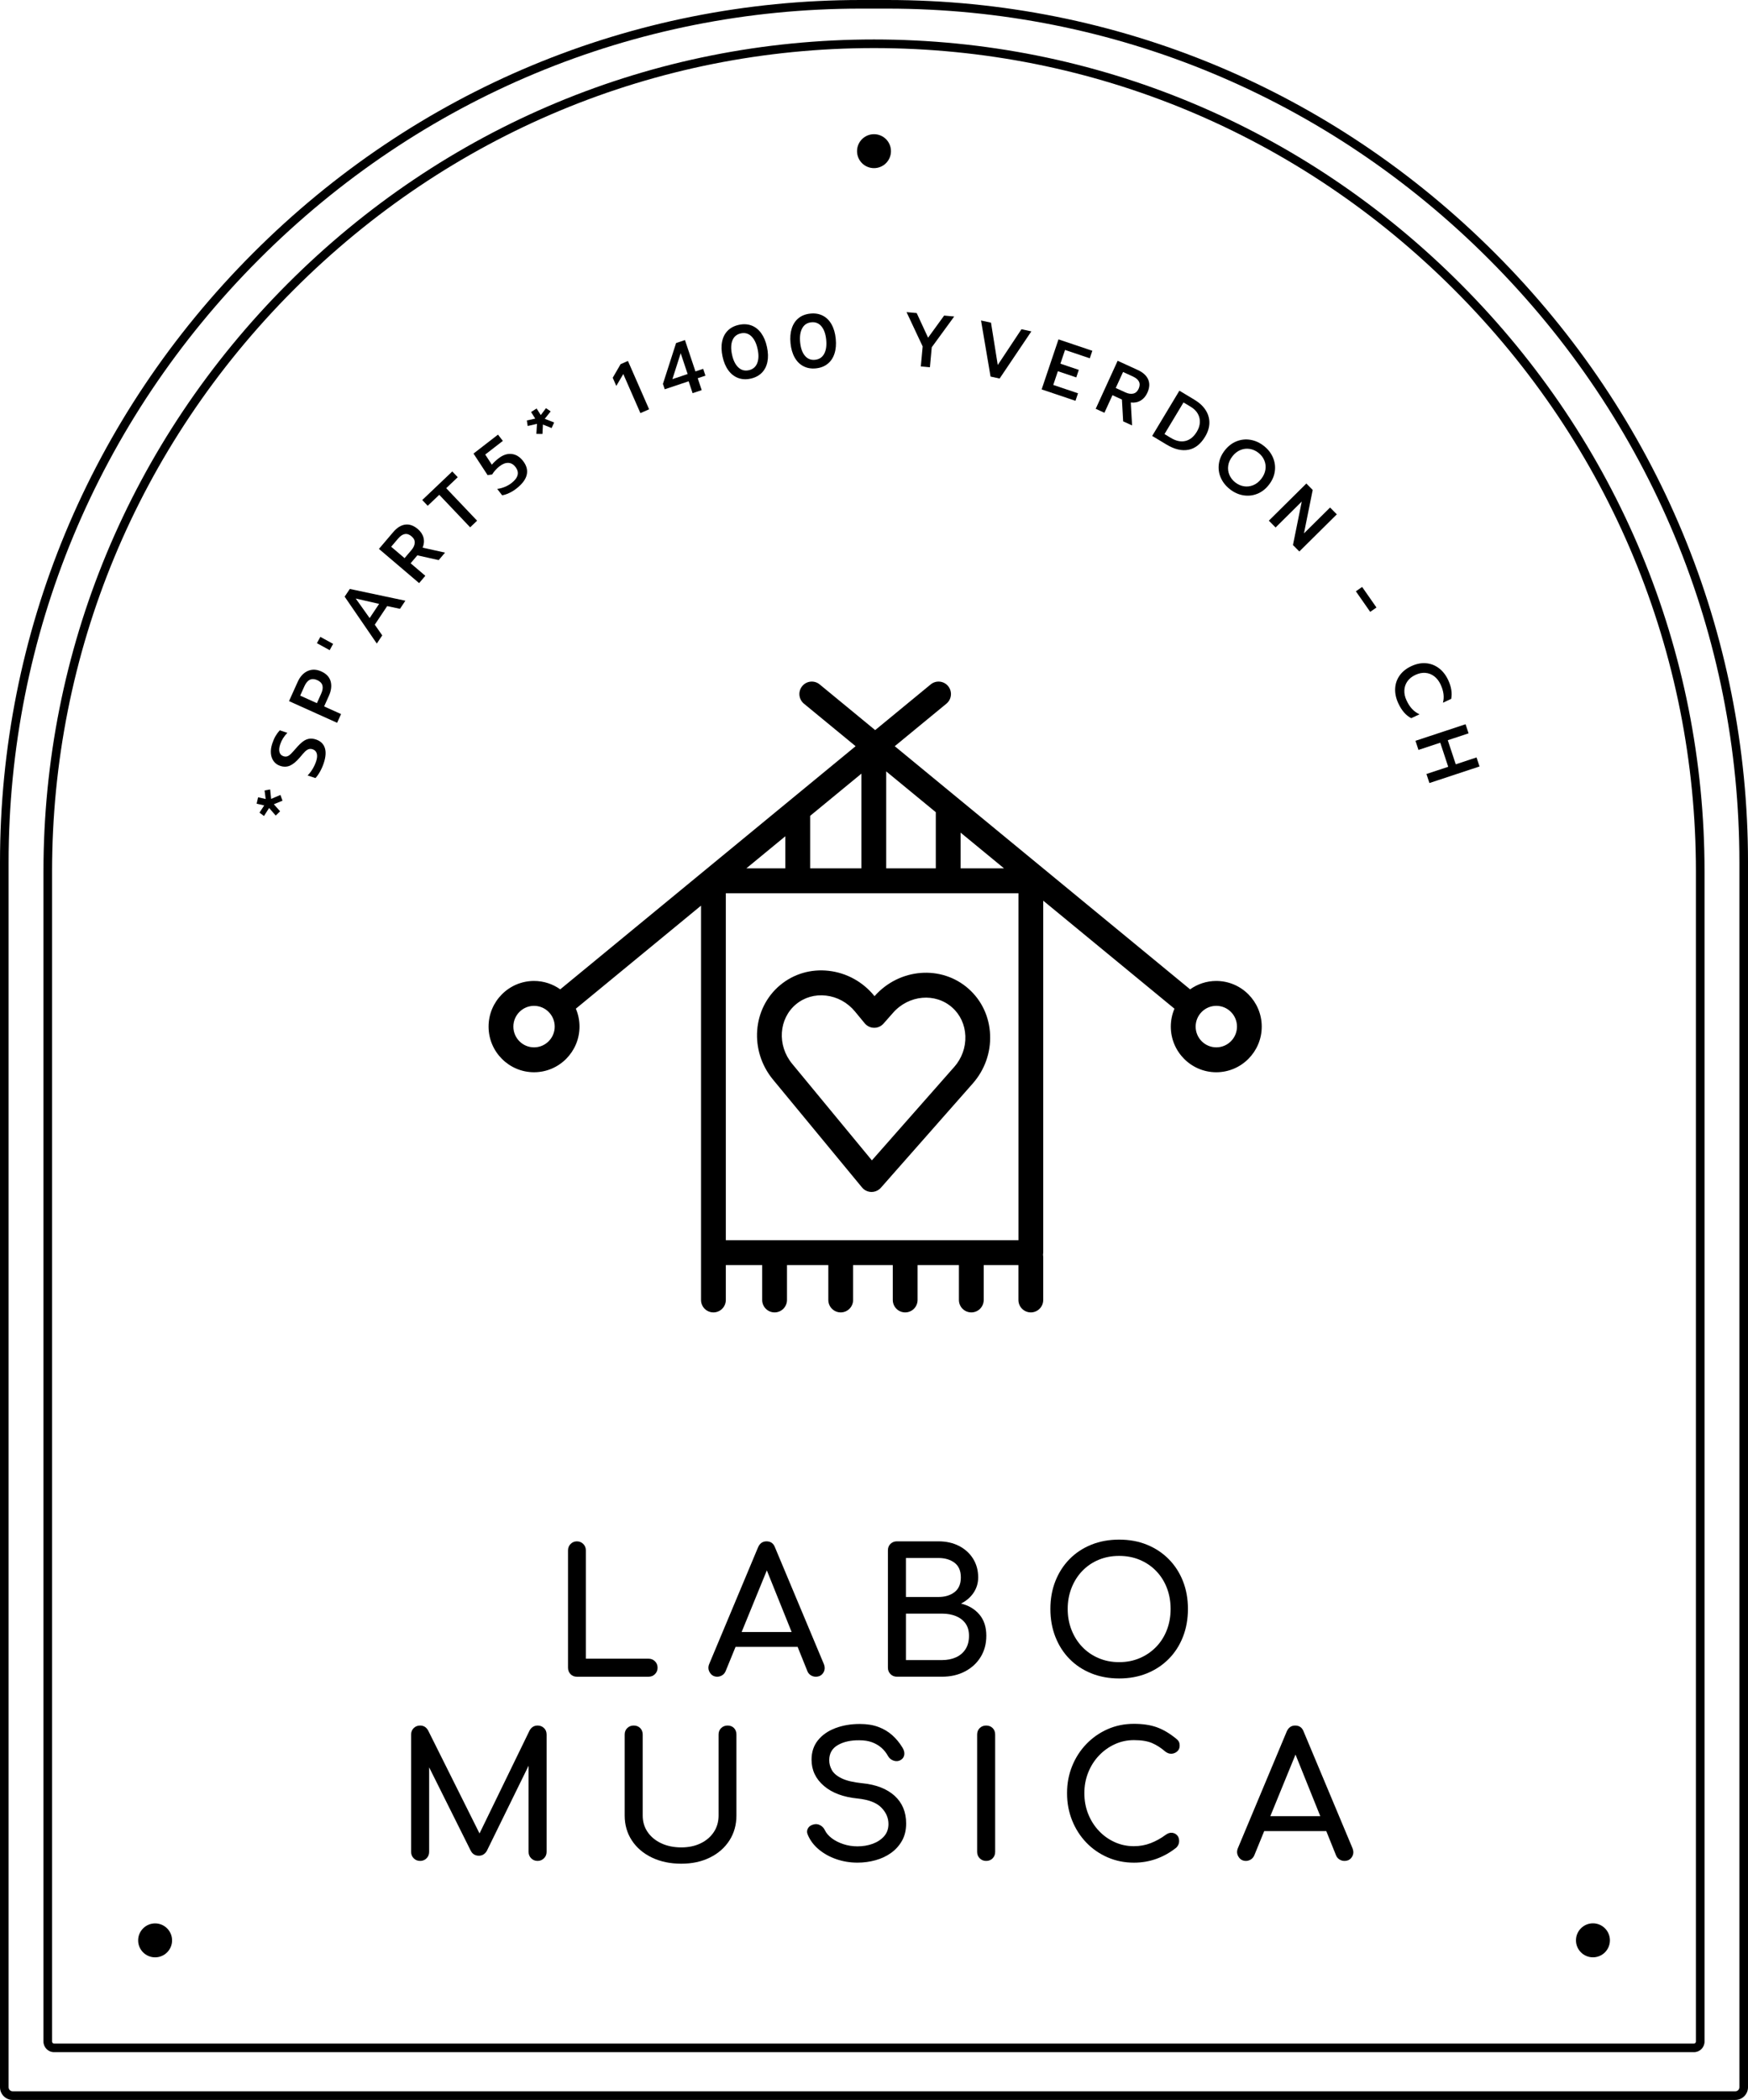 <?xml version="1.0" encoding="UTF-8"?>
<svg xmlns="http://www.w3.org/2000/svg" id="Layer_1" width="75.361mm" height="90.491mm" viewBox="0 0 213.621 256.509">
  <path d="m105.186,1.053c-27.7,0-53.818,10.879-73.544,30.634C11.915,51.442,1.051,77.598,1.051,105.338v149.616c0,.277.225.502.501.502h210.517c.276,0,.501-.225.501-.502V105.338c0-27.74-10.863-53.896-30.59-73.651C162.254,11.932,136.135,1.053,108.436,1.053h-3.25Zm106.884,255.456H1.552c-.856,0-1.552-.698-1.552-1.555V105.338c0-28.021,10.973-54.442,30.898-74.395C50.823,10.989,77.205,0,105.186,0h3.25c27.981,0,54.363,10.989,74.288,30.942,19.925,19.954,30.898,46.374,30.898,74.395v149.616c0,.857-.696,1.555-1.552,1.555Z"></path>
  <path d="m106.811,5.873c-26.719,0-51.913,10.494-70.941,29.55C16.842,54.478,6.363,79.708,6.363,106.466v142.91c0,.135.11.245.245.245h200.404c.136,0,.245-.11.245-.245V106.466c0-26.758-10.479-51.988-29.507-71.043-19.028-19.055-44.222-29.55-70.941-29.55Zm100.202,244.801H6.608c-.715,0-1.297-.583-1.297-1.298V106.466c0-27.039,10.588-52.533,29.815-71.788C54.353,15.424,79.811,4.821,106.811,4.821s52.458,10.604,71.684,29.858c19.227,19.254,29.815,44.749,29.815,71.788v142.91c0,.716-.582,1.298-1.297,1.298Z"></path>
  <circle cx="18.956" cy="237.018" r="2.073"></circle>
  <path d="m196.745,237.012c0,1.147-.928,2.076-2.073,2.076-1.145,0-2.073-.93-2.073-2.076s.928-2.076,2.073-2.076c1.145,0,2.073.93,2.073,2.076Z"></path>
  <circle cx="106.811" cy="18.465" r="2.073"></circle>
  <path d="m80.044,204.495c.212-.212.318-.473.318-.783s-.106-.572-.318-.784c-.211-.211-.473-.317-.783-.317h-7.665v-13.232c0-.311-.105-.572-.317-.783-.212-.212-.473-.318-.783-.318-.297,0-.551.106-.762.318-.212.211-.318.473-.318.783v14.334c0,.311.102.571.307.783.205.212.462.317.773.317h8.765c.311,0,.572-.105.783-.317Z"></path>
  <path d="m87.661,204.812c.197,0,.392-.057.582-.169.191-.113.335-.282.434-.509l1.213-2.964h7.588l1.193,2.964c.084.212.222.378.413.498.191.12.392.18.604.18.409,0,.716-.159.921-.477s.229-.674.074-1.069l-5.971-14.249c-.184-.494-.529-.741-1.037-.741-.48,0-.826.247-1.038.741l-5.95,14.207c-.169.381-.148.741.063,1.08.212.339.515.508.911.508Zm6.053-12.989l3.03,7.527h-6.109l3.079-7.527Z"></path>
  <path d="m120.537,199.815c0-1.072-.283-1.94-.848-2.604-.564-.664-1.312-1.108-2.244-1.334.649-.325,1.161-.766,1.535-1.323s.562-1.183.562-1.874c0-.86-.209-1.623-.625-2.287-.416-.663-.988-1.182-1.715-1.556-.728-.374-1.57-.562-2.53-.562h-5.061c-.311,0-.571.103-.783.308-.212.204-.317.469-.317.794v14.334c0,.311.105.571.317.783s.473.317.783.317h5.505c1.059,0,1.998-.215,2.816-.646s1.457-1.02,1.916-1.769c.459-.748.688-1.608.688-2.583Zm-9.824-9.506h3.959c.805,0,1.464.194,1.979.582.516.389.773.984.773,1.789s-.258,1.404-.773,1.8-1.175.593-1.979.593h-3.959v-4.764Zm7.283,11.137c-.282.438-.671.77-1.164.995-.495.226-1.066.339-1.716.339h-4.403v-5.675h4.403c.649,0,1.221.103,1.716.308.493.204.882.505,1.164.899.282.396.424.896.424,1.503,0,.649-.142,1.193-.424,1.631Z"></path>
  <path d="m142.826,190.447c-.748-.755-1.634-1.341-2.656-1.758-1.024-.416-2.157-.624-3.398-.624-1.242,0-2.379.208-3.409.624-1.03.417-1.916,1.003-2.657,1.758s-1.316,1.647-1.726,2.678c-.409,1.031-.613,2.167-.613,3.409s.204,2.382.613,3.419c.409,1.038.984,1.935,1.726,2.689s1.627,1.341,2.657,1.757,2.167.625,3.409.625c1.241,0,2.374-.209,3.398-.625,1.022-.416,1.908-1.002,2.656-1.757s1.327-1.651,1.736-2.689c.409-1.037.614-2.177.614-3.419s-.205-2.378-.614-3.409c-.409-1.03-.988-1.923-1.736-2.678Zm-.222,8.648c-.304.791-.738,1.479-1.303,2.064s-1.231,1.045-2,1.376c-.77.332-1.613.498-2.53.498-.918,0-1.761-.166-2.53-.498-.77-.331-1.433-.79-1.99-1.376s-.992-1.273-1.302-2.064c-.311-.79-.466-1.644-.466-2.562s.155-1.771.466-2.562c.31-.791.744-1.479,1.302-2.064s1.221-1.041,1.99-1.366c.77-.324,1.612-.486,2.53-.486.917,0,1.761.162,2.53.486.769.325,1.436.78,2,1.366s.999,1.273,1.303,2.064c.303.79.455,1.644.455,2.562s-.152,1.771-.455,2.562Z"></path>
  <path d="m65.699,210.776c-.423,0-.749.198-.974.593l-6.123,12.588-6.284-12.588c-.226-.395-.551-.593-.974-.593-.311,0-.572.103-.783.308-.212.204-.318.469-.318.794v14.334c0,.311.106.571.318.783.211.212.473.317.783.317.31,0,.572-.105.783-.317.212-.212.318-.473.318-.783v-10.33l5.06,10.139c.212.438.55.657,1.016.657.395,0,.713-.184.953-.551l5.124-10.444v10.529c0,.311.106.571.317.783.212.212.473.317.784.317.296,0,.554-.105.773-.317.218-.212.328-.473.328-.783v-14.334c0-.325-.106-.59-.318-.794-.211-.205-.473-.308-.783-.308Z"></path>
  <path d="m88.918,210.776c-.311,0-.572.103-.784.308-.211.204-.317.469-.317.794v9.888c0,.762-.194,1.437-.582,2.021-.389.586-.925,1.045-1.609,1.376-.685.332-1.472.498-2.361.498-.917,0-1.733-.166-2.445-.498-.713-.331-1.271-.79-1.673-1.376-.402-.585-.603-1.26-.603-2.021v-9.888c0-.325-.103-.59-.307-.794-.205-.205-.469-.308-.794-.308-.311,0-.572.103-.783.308-.212.204-.318.469-.318.794v9.888c0,1.143.293,2.159.879,3.049.585.889,1.4,1.584,2.445,2.085,1.044.501,2.244.752,3.599.752,1.313,0,2.478-.251,3.494-.752s1.81-1.196,2.382-2.085c.572-.89.857-1.906.857-3.049v-9.888c0-.325-.099-.59-.296-.794-.198-.205-.459-.308-.783-.308Z"></path>
  <path d="m105.404,217.827c-1.101-.112-1.944-.311-2.53-.593-.586-.282-.988-.617-1.207-1.006-.219-.388-.328-.794-.328-1.217,0-.833.353-1.451,1.059-1.854.706-.401,1.581-.596,2.625-.582.593,0,1.108.082,1.545.244s.818.385,1.144.667c.324.282.6.628.825,1.037.155.269.389.452.699.551s.6.063.868-.106c.239-.155.377-.37.412-.646s-.046-.568-.243-.879c-.353-.578-.77-1.08-1.249-1.503-.48-.424-1.041-.755-1.684-.995-.642-.24-1.394-.36-2.254-.36-1.101,0-2.1.17-2.996.509s-1.606.833-2.128,1.481c-.522.649-.783,1.44-.783,2.372,0,1.27.501,2.336,1.503,3.196,1.002.861,2.378,1.377,4.128,1.546,1.341.142,2.304.508,2.89,1.101s.879,1.264.879,2.012c0,.593-.177,1.091-.529,1.493-.354.401-.815.709-1.387.921-.572.211-1.197.317-1.874.317-.607,0-1.186-.092-1.736-.275s-1.02-.424-1.408-.72c-.389-.297-.667-.621-.836-.974-.127-.269-.314-.47-.561-.604-.247-.135-.498-.173-.752-.117-.353.071-.603.233-.751.487-.148.254-.152.529-.011.826.282.663.727,1.249,1.334,1.757s1.32.903,2.139,1.186c.818.282,1.679.424,2.583.424.762,0,1.5-.099,2.212-.297.713-.197,1.349-.497,1.906-.899s1.002-.9,1.334-1.493c.331-.593.497-1.291.497-2.096,0-1.397-.47-2.522-1.408-3.377-.938-.854-2.248-1.365-3.927-1.535Z"></path>
  <path d="m120.515,210.776c-.311,0-.571.103-.783.308-.212.204-.317.469-.317.794v14.334c0,.311.105.571.317.783s.473.317.783.317c.325,0,.59-.105.794-.317.205-.212.308-.473.308-.783v-14.334c0-.325-.103-.59-.308-.794-.204-.205-.469-.308-.794-.308Z"></path>
  <path d="m134.288,214.461c.558-.593,1.203-1.059,1.938-1.397.733-.339,1.517-.508,2.35-.508.918,0,1.655.12,2.213.359.558.24,1.098.586,1.619,1.038.255.197.516.285.784.265.268-.021.497-.12.688-.297s.286-.398.286-.667c0-.127-.011-.236-.032-.328-.021-.092-.063-.184-.127-.275s-.151-.18-.265-.265c-.79-.648-1.577-1.114-2.36-1.397-.783-.282-1.719-.423-2.806-.423-1.157,0-2.23.219-3.218.656-.988.438-1.853,1.041-2.594,1.81-.741.77-1.32,1.666-1.736,2.689s-.624,2.128-.624,3.313c0,1.2.208,2.315.624,3.345.416,1.031.995,1.931,1.736,2.7s1.609,1.369,2.604,1.8,2.064.646,3.207.646c.96,0,1.874-.155,2.742-.466s1.684-.77,2.445-1.376c.113-.113.197-.236.254-.371.057-.134.085-.271.085-.413,0-.31-.085-.554-.254-.73-.17-.176-.378-.274-.625-.296-.247-.021-.497.061-.751.243-.594.438-1.211.78-1.854,1.027-.642.247-1.323.37-2.043.37-.833,0-1.616-.166-2.35-.497-.734-.332-1.38-.794-1.938-1.387s-.992-1.281-1.302-2.064c-.311-.783-.466-1.627-.466-2.53,0-.89.155-1.726.466-2.509.31-.783.744-1.472,1.302-2.064Z"></path>
  <path d="m165.29,225.766l-5.971-14.249c-.184-.494-.529-.741-1.038-.741-.479,0-.825.247-1.037.741l-5.949,14.207c-.17.381-.148.741.063,1.08s.515.508.91.508c.197,0,.392-.057.582-.169.19-.113.335-.282.435-.509l1.212-2.964h7.587l1.193,2.964c.085.212.223.378.413.498s.392.18.604.18c.409,0,.716-.159.921-.477.204-.317.229-.674.074-1.069Zm-10.047-3.917l3.079-7.527,3.03,7.527h-6.109Z"></path>
  <path d="m116.606,130.337l-10.054,11.404-9.749-11.806c-1.853-2.245-1.639-5.503.478-7.263,1.01-.84,2.312-1.216,3.666-1.06,1.378.159,2.633.848,3.534,1.939l1.19,1.441c.008.01.017.018.025.028.017.02.035.039.054.059.019.02.039.039.059.058.009.008.017.017.025.025.008.007.017.013.025.02.023.019.046.038.07.056.017.013.035.026.052.038.023.016.047.031.071.046.02.012.039.024.059.035.022.012.045.024.068.035.023.011.046.022.069.032.021.009.042.017.063.025.025.01.051.018.076.027.02.006.041.012.061.017.027.007.053.014.08.019.021.004.042.008.063.011.027.004.053.009.08.012.022.002.044.004.066.005.026.002.051.003.077.004.024 0.0.047-0.0.071-.001.024-.001.049-.002.073-.004.025-.002.049-.005.074-.008.023-.003.047-.006.07-.01.024-.004.049-.01.073-.015.024-.005.047-.011.071-.018.022-.006.045-.013.067-.021.025-.008.05-.017.075-.027.02-.008.039-.016.058-.025.027-.012.054-.025.081-.038.016-.008.032-.017.048-.026.029-.016.058-.033.086-.052.013-.009.026-.017.039-.027.029-.02.058-.042.086-.064.006-.005.013-.009.018-.014.007-.005.012-.012.019-.017.025-.022.05-.045.075-.069.014-.014.028-.029.042-.043.011-.012.022-.022.033-.034l1.166-1.322c1.925-2.183,5.165-2.472,7.224-.644.983.873,1.554,2.106,1.608,3.472.055,1.39-.43,2.741-1.365,3.802Zm1.766-9.553c-3.308-2.937-8.463-2.533-11.496.899l-.062-.074c-1.402-1.698-3.362-2.77-5.52-3.02-2.182-.253-4.294.366-5.947,1.74-3.403,2.83-3.797,8.01-.878,11.546l10.878,13.174c.006.007.013.013.019.02.023.027.048.054.074.08.015.015.031.031.046.046.008.007.015.015.023.023.017.015.036.029.054.044.015.012.029.025.045.036.035.026.071.05.108.073.007.004.013.009.02.013.044.027.09.051.136.072.012.006.024.01.036.015.035.015.071.03.107.043.015.005.031.01.046.015.034.011.068.02.102.028.016.004.033.007.049.011.035.007.07.013.105.017.015.002.031.004.046.006.046.004.092.007.138.008.004,0,.008.001.013.001.003,0,.006-.001.009-.001.072-0.0.143-.007.213-.018.019-.003.037-.005.056-.009.07-.013.14-.031.208-.054.017-.006.033-.013.05-.019.065-.025.129-.053.19-.087.008-.004.016-.008.023-.012.067-.038.131-.084.192-.133.008-.006.017-.011.025-.017.011-.009.02-.018.03-.027.015-.013.029-.026.043-.039.027-.026.053-.052.078-.079.006-.006.012-.012.018-.018l11.226-12.734c1.456-1.651,2.21-3.76,2.124-5.939-.087-2.203-1.02-4.202-2.627-5.629Zm30.272,7.15c-1.393,0-2.526-1.137-2.526-2.535s1.133-2.535,2.526-2.535,2.526,1.137,2.526,2.535-1.133,2.535-2.526,2.535Zm-31.251-21.866v-4.364l5.304,4.364h-5.304Zm-28.691,3.042h35.763v42.381h-35.763v-42.381Zm7.274-6.962v3.921h-4.765l4.765-3.921Zm-30.712,25.787c-1.393,0-2.526-1.137-2.526-2.535s1.133-2.535,2.526-2.535,2.526,1.137,2.526,2.535-1.133,2.535-2.526,2.535Zm33.743-21.866v-6.414l6.264-5.153v11.568h-6.264Zm9.294,0v-11.844l6.062,4.987v6.857h-6.062Zm40.343,13.755c-1.192,0-2.297.38-3.203,1.024l-36.096-29.699,6.316-5.196c.647-.532.742-1.491.211-2.14-.53-.65-1.485-.744-2.133-.212l-6.785,5.582-6.785-5.582c-.647-.533-1.602-.438-2.133.212-.531.649-.436,1.608.211,2.14l6.316,5.196-36.096,29.699c-.906-.644-2.011-1.024-3.203-1.024-3.064,0-5.556,2.502-5.556,5.576s2.493,5.576,5.556,5.576,5.556-2.502,5.556-5.576c0-.776-.159-1.516-.446-2.188l15.297-12.586v48.165c0,.84.678,1.521,1.515,1.521s1.515-.681,1.515-1.521v-4.258h4.445v4.258c0,.84.678,1.521,1.515,1.521s1.515-.681,1.515-1.521v-4.258h5.051v4.258c0,.84.678,1.521,1.515,1.521s1.515-.681,1.515-1.521v-4.258h4.849v4.258c0,.84.678,1.521,1.515,1.521s1.515-.681,1.515-1.521v-4.258h5.051v4.258c0,.84.678,1.521,1.515,1.521s1.515-.681,1.515-1.521v-4.258h4.243v4.258c0,.84.678,1.521,1.515,1.521s1.515-.681,1.515-1.521v-5.272c0-.087-.009-.171-.023-.253.014-.083.023-.167.023-.253v-42.995l16.038,13.195c-.287.672-.446,1.412-.446,2.188,0,3.075,2.493,5.576,5.556,5.576s5.556-2.502,5.556-5.576-2.493-5.576-5.557-5.576Z"></path>
  <path d="m33.695,99.622l-.807-.927-.627.981-.548-.412.574-.88-.926-.216.182-.782.926.215-.136-1.045.683-.125.119,1.155,1.136-.484.253.703-1.058.436.765.86-.537.52Z"></path>
  <path d="m39.105,94.259c-.184.331-.369.592-.556.782l-.955-.317c.238-.245.445-.517.621-.814.177-.298.316-.602.419-.911.13-.391.156-.713.078-.966-.079-.252-.246-.421-.502-.507-.182-.06-.348-.063-.499-.009-.15.053-.3.156-.451.306-.15.151-.361.39-.63.715-.424.494-.821.822-1.192.984-.371.162-.771.172-1.196.03-.333-.11-.597-.298-.794-.565-.197-.266-.311-.585-.342-.959-.031-.374.024-.772.166-1.199.116-.35.247-.652.393-.905.146-.252.32-.492.524-.715l.928.308c-.415.426-.707.899-.879,1.419-.124.373-.152.685-.082.935.069.25.229.416.48.5.182.06.345.063.488.007.145-.055.283-.147.414-.276.129-.128.346-.366.649-.713.305-.353.579-.62.82-.802.242-.183.492-.296.751-.343.258-.047.545-.019.86.086.543.18.899.516,1.071,1.006.171.491.129,1.119-.125,1.884-.12.362-.273.709-.458,1.039Z"></path>
  <path d="m35.321,85.642l1.061-2.355c.291-.645.694-1.084,1.212-1.32.517-.235,1.074-.22,1.668.048.617.278.999.683,1.147,1.215s.074,1.126-.222,1.782l-.576,1.278,2.069.933-.481,1.068-5.879-2.649Zm3.927-.902c.361-.802.205-1.354-.467-1.657-.69-.311-1.216-.065-1.577.736l-.519,1.152,2.044.921.519-1.152Z"></path>
  <path d="m38.728,78.563l.421-.769,1.561.855-.421.769-1.561-.855Z"></path>
  <path d="m42.119,72.883l.63-.943,6.792,1.438-.66.99-1.564-.334-1.516,2.271.914,1.308-.666.998-3.929-5.728Zm4.212.882l-2.857-.654,1.7,2.388,1.157-1.734Z"></path>
  <path d="m46.308,67.05l1.746-2.052c.462-.543.952-.849,1.47-.917.519-.068,1.031.114,1.537.544.36.307.591.657.694,1.05.102.394.066.8-.105,1.219l2.738.61-.777.913-2.605-.582-.825.969,1.798,1.53-.759.893-4.91-4.179Zm3.982.13c.247-.29.379-.582.395-.876.015-.293-.113-.556-.384-.787-.549-.467-1.097-.376-1.647.27l-.849.998,1.637,1.393.849-.998Z"></path>
  <path d="m53.682,60.44l-1.411,1.341-.668-.702,3.67-3.49.668.702-1.411,1.341,3.776,3.971-.849.808-3.776-3.971Z"></path>
  <path d="m62.216,60.226c-.308.146-.591.237-.85.273l-.604-.78c.302-.031.609-.112.921-.241.313-.128.585-.284.819-.465.841-.651,1.004-1.31.489-1.976-.248-.32-.541-.486-.88-.497-.339-.01-.694.13-1.069.419-.17.132-.337.289-.5.47-.164.18-.296.356-.396.527l-.556.081-1.723-2.633,2.992-2.314.593.766-2.152,1.666.808,1.241c.223-.266.497-.524.823-.777.54-.417,1.075-.595,1.606-.531.531.062.995.35,1.39.861.429.555.577,1.117.442,1.688-.134.57-.561,1.135-1.281,1.691-.272.211-.562.388-.871.532Z"></path>
  <path d="m65.55,53.002l.073-1.227-1.135.261-.103-.678,1.025-.227-.509-.802.677-.43.51.802.635-.841.575.39-.724.907,1.149.45-.312.68-1.06-.43-.056,1.15-.747-.005Z"></path>
  <path d="m76.171,45.689l-.854,1.452-.437-.998.964-1.661.896-.392,2.587,5.906-1.064.466-2.091-4.773Z"></path>
  <path d="m84.158,46.574l-2.922.977-.22-.656,1.608-4.993,1.084-.363,1.281,3.831.945-.316.278.832-.945.316.486,1.452-1.111.372-.485-1.452Zm-.121-.885l-.851-2.545-1.012,3.168,1.863-.623Z"></path>
  <path d="m90.197,46.167c-.466-.176-.862-.487-1.188-.932-.326-.446-.562-1.005-.708-1.679-.145-.673-.164-1.281-.054-1.824.109-.543.338-.99.687-1.342.349-.352.805-.589,1.371-.711.559-.121,1.072-.093,1.537.083.466.176.861.489,1.185.938s.558,1.011.703,1.684c.146.674.164,1.28.054,1.82-.11.539-.34.985-.692,1.338-.351.352-.807.589-1.366.71-.553.12-1.062.091-1.528-.084Zm2.335-1.793c.187-.459.206-1.038.055-1.734-.151-.698-.406-1.218-.763-1.562-.357-.345-.786-.463-1.286-.355-.498.108-.841.393-1.027.855-.187.461-.204,1.041-.053,1.739.15.696.405,1.215.766,1.557.359.34.786.458,1.279.351.499-.108.842-.392,1.029-.85Z"></path>
  <path d="m98.194,44.739c-.443-.228-.801-.582-1.074-1.062-.273-.479-.443-1.062-.511-1.748-.068-.686-.017-1.292.154-1.818.17-.527.449-.946.835-1.255.387-.311.867-.494,1.443-.551.569-.057,1.076.03,1.518.258.443.228.799.583,1.069,1.067.271.482.439,1.067.507,1.752.068.687.016,1.291-.155,1.814-.17.524-.45.941-.84,1.25-.39.311-.869.494-1.438.551-.563.056-1.066-.031-1.508-.259Zm2.524-1.514c.238-.435.322-1.008.252-1.717-.07-.71-.264-1.257-.579-1.64-.316-.383-.729-.549-1.237-.499-.507.05-.88.294-1.118.731-.238.438-.322,1.012-.252,1.722.07.709.264,1.255.584,1.634.318.38.729.544,1.23.495.508-.05.881-.292,1.12-.727Z"></path>
  <path d="m112.757,42.317l-1.969-4.191,1.24.114,1.392,3.009,1.962-2.701,1.23.113-2.743,3.759-.225,2.443-1.112-.102.225-2.443Z"></path>
  <path d="m119.891,39.149l1.218.263.826,5.172,2.897-4.367,1.208.262-3.878,5.759-1.108-.24-1.163-6.849Z"></path>
  <path d="m129.357,41.455l4.135,1.393-.31.918-3.025-1.019-.565,1.678,2.247.757-.309.919-2.247-.757-.565,1.678,3.025,1.019-.31.918-4.135-1.393,2.059-6.111Z"></path>
  <path d="m136.586,44.07l2.449,1.12c.649.297,1.076.685,1.283,1.165.208.479.173,1.021-.104,1.625-.196.431-.472.749-.821.954-.35.205-.751.282-1.201.232l.159,2.801-1.091-.498-.15-2.666-1.158-.529-.982,2.148-1.064-.487,2.681-5.865Zm.961,3.868c.347.158.663.205.95.14s.503-.26.651-.584c.299-.654.063-1.158-.708-1.511l-1.192-.545-.894,1.955,1.192.545Z"></path>
  <path d="m144.132,47.723l1.85,1.112c.601.361,1.057.787,1.365,1.274.31.487.459,1.008.449,1.562s-.184,1.11-.52,1.669c-.551.917-1.235,1.451-2.052,1.603-.815.151-1.7-.06-2.653-.634l-1.764-1.06,3.324-5.526Zm-1.046,5.766c.643.386,1.24.511,1.793.374s1.015-.515,1.386-1.132c.226-.374.348-.75.367-1.129s-.063-.735-.252-1.067c-.188-.332-.476-.615-.866-.85l-.878-.528-2.325,3.866.775.466Z"></path>
  <path d="m149.188,58.349c-.236-.541-.313-1.104-.232-1.69.081-.586.325-1.137.731-1.654.407-.517.886-.885,1.436-1.102.55-.217,1.116-.276,1.7-.178.583.099,1.128.348,1.636.747.503.396.872.865,1.105,1.408.233.544.311,1.108.229,1.694-.08.586-.324,1.138-.731,1.655-.406.518-.884.883-1.433,1.098-.547.215-1.113.272-1.696.173-.583-.098-1.127-.345-1.63-.741-.508-.399-.879-.87-1.114-1.411Zm2.829,1.051c.381.062.759.018,1.131-.132.372-.149.7-.405.984-.768.281-.358.452-.734.513-1.129.061-.394.016-.771-.133-1.131-.147-.358-.386-.667-.715-.926-.329-.258-.686-.418-1.072-.479-.387-.062-.764-.016-1.134.136-.369.151-.694.406-.976.764-.285.363-.457.742-.514,1.139-.058.397-.011.774.142,1.132s.391.665.715.919.677.413,1.059.475Z"></path>
  <path d="m159.646,59.063l.778.786-1.069,5.305,3.192-3.161.824.833-4.581,4.538-.779-.787,1.075-5.312-3.198,3.168-.824-.832,4.582-4.538Z"></path>
  <path d="m166.464,71.695l1.752,2.512-.765.533-1.752-2.512.765-.533Z"></path>
  <path d="m170.5,84.116c.026-.591.209-1.123.546-1.6.338-.476.812-.857,1.426-1.144s1.211-.406,1.793-.358c.582.047,1.109.248,1.581.605.472.357.851.841,1.137,1.455.378.808.5,1.572.368,2.292l-1.012.472c.186-.678.092-1.417-.283-2.22-.2-.429-.461-.765-.782-1.01-.32-.244-.679-.381-1.073-.415-.396-.032-.806.05-1.229.248-.424.198-.749.46-.977.787-.229.328-.351.692-.37,1.094-.02.403.07.815.269,1.239.192.413.415.756.67,1.031.253.275.559.496.914.661l-1.012.473c-.641-.325-1.166-.927-1.577-1.808-.286-.613-.415-1.214-.389-1.803Z"></path>
  <path d="m179.105,88.466l.368,1.112-2.541.84.974,2.942,2.54-.84.365,1.104-6.123,2.024-.364-1.104,2.662-.88-.973-2.942-2.663.88-.367-1.112,6.122-2.024Z"></path>
</svg>
